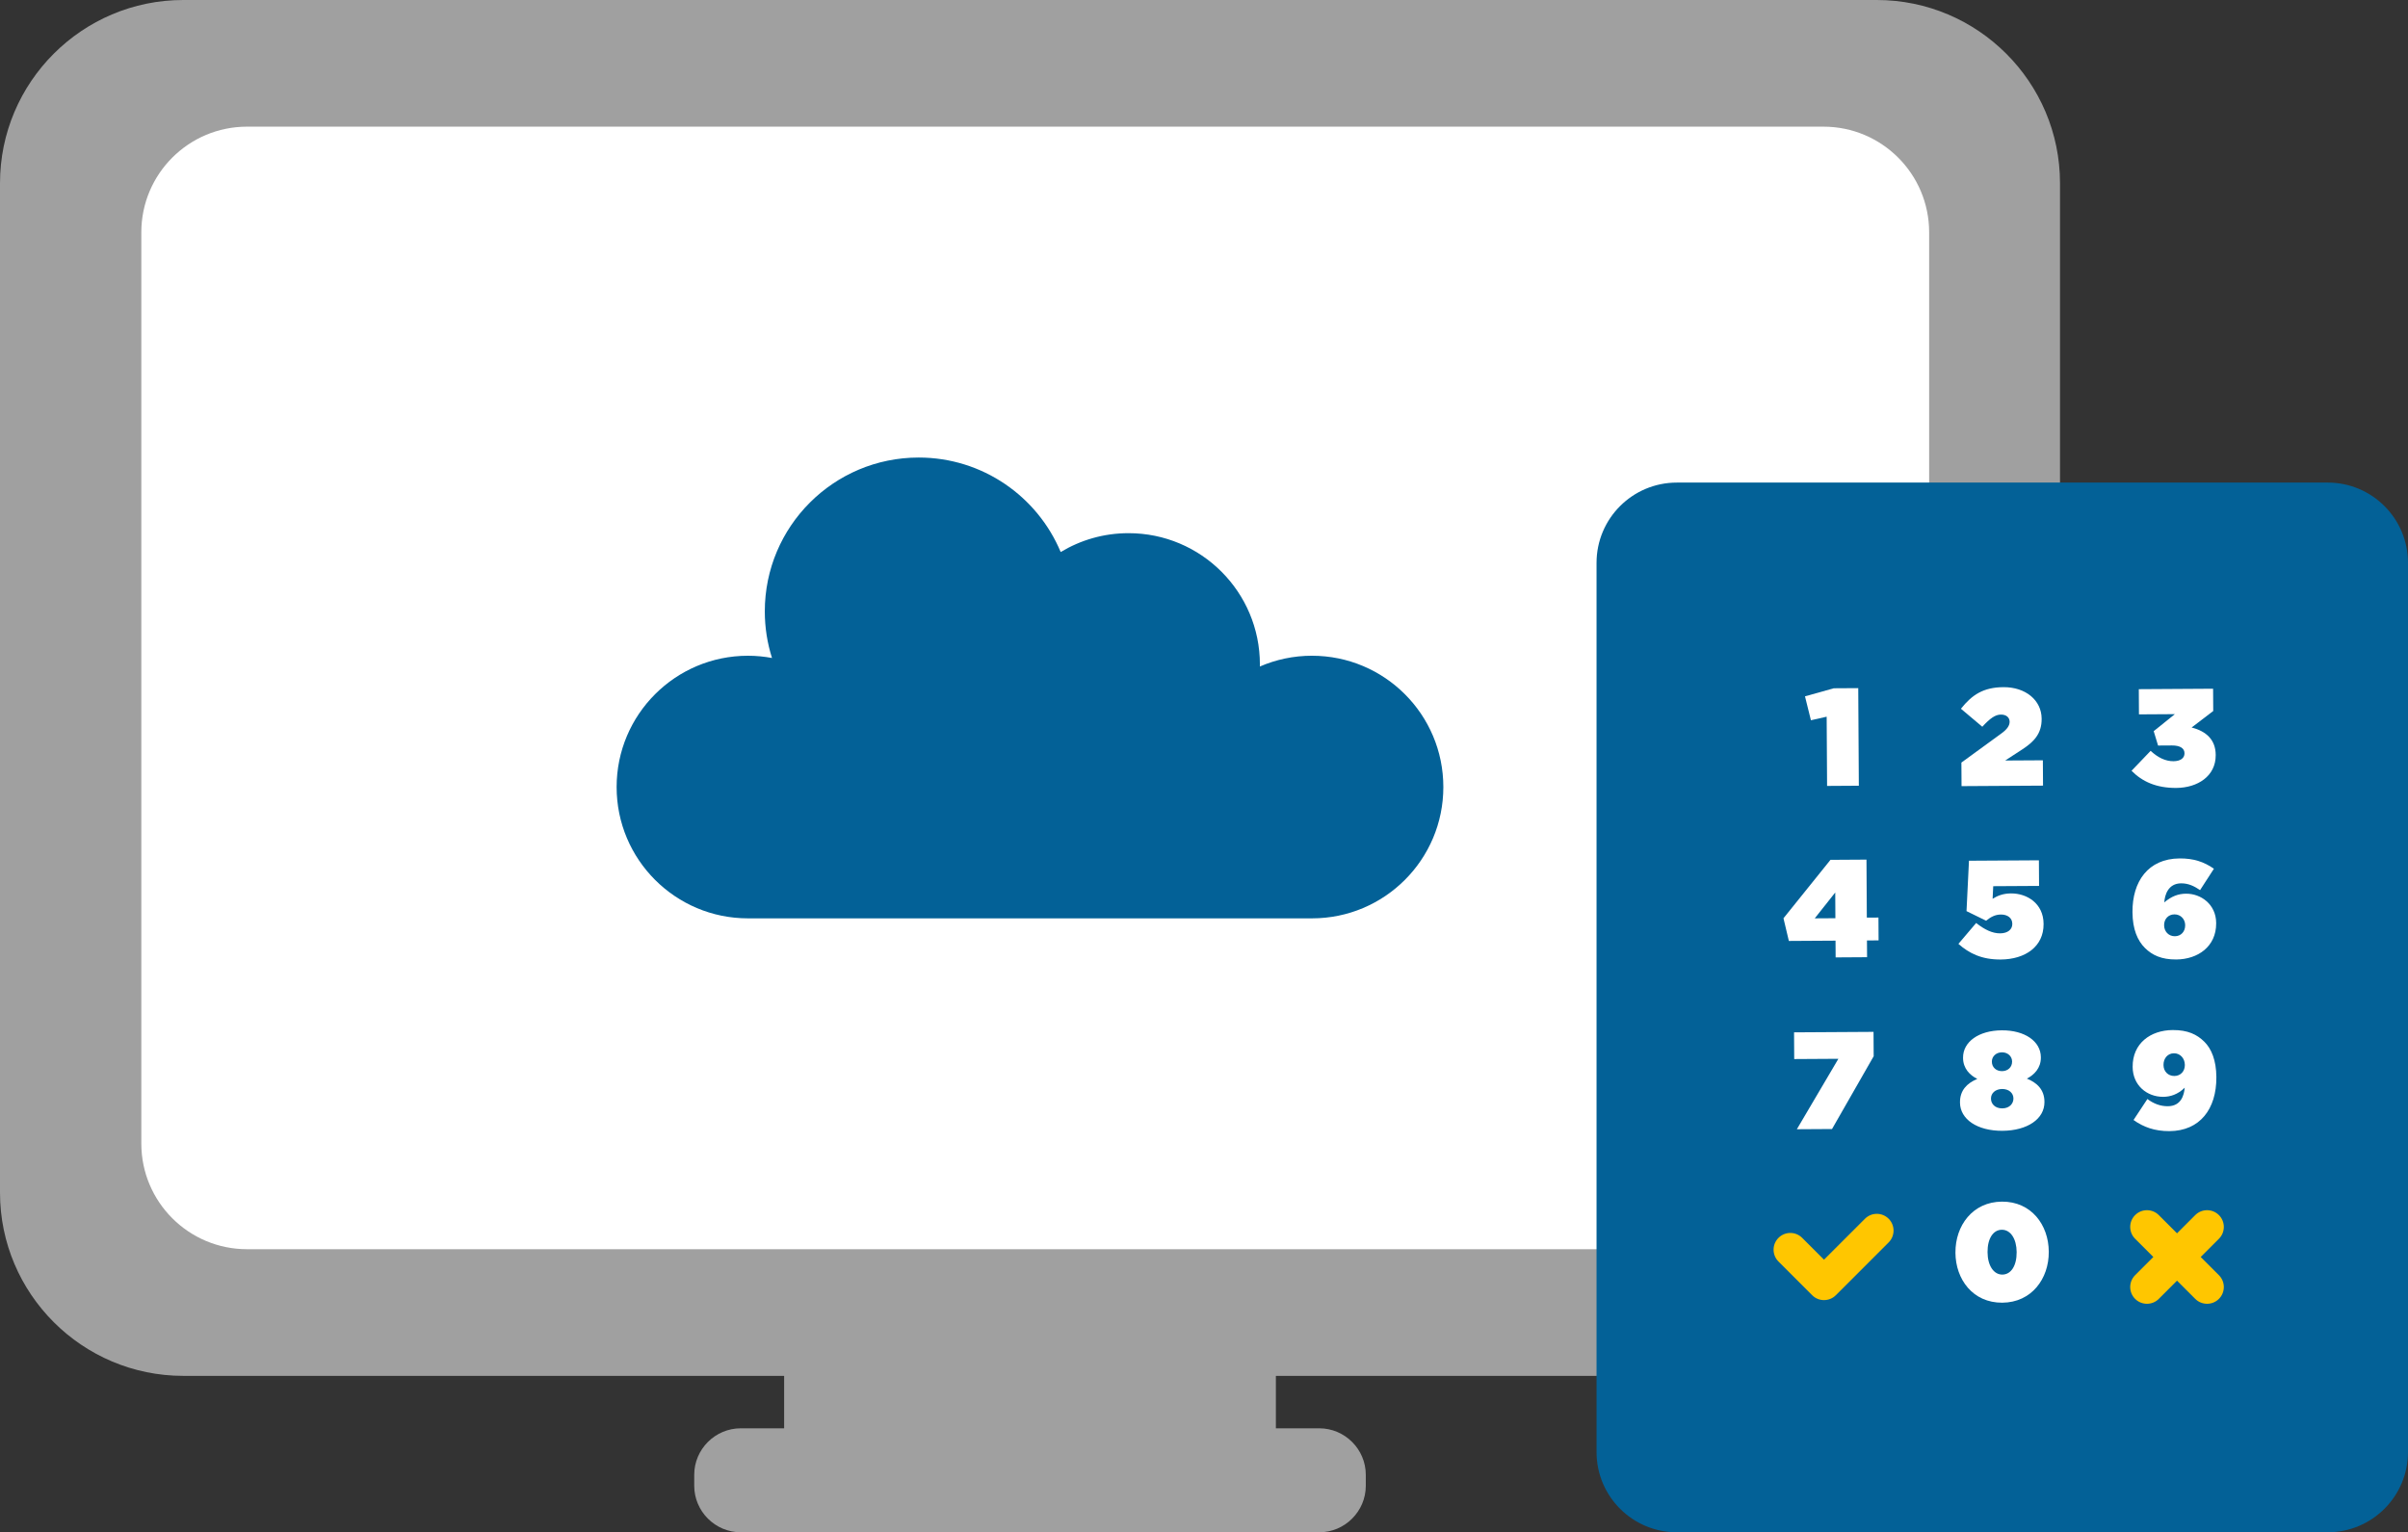 <?xml version="1.0" encoding="UTF-8"?>
<svg id="_レイヤー_2" data-name="レイヤー_2" xmlns="http://www.w3.org/2000/svg" version="1.1" viewBox="0 0 194.811 124">
  <rect x="0" y="0" width="194.811" height="124" fill="#333333" stroke="none"/>
  <!-- Generator: Adobe Illustrator 29.5.1, SVG Export Plug-In . SVG Version: 2.1.0 Build 141)  -->
  <defs>
    <style>
      .st0 {
        fill: #ffc600;
      }

      .st1 {
        fill: #a0a0a0;
      }

      .st2 {
        fill: #fff;
      }

      .st3 {
        fill: #036197;
      }
    </style>
  </defs>
  <g>
    <path class="st1" d="M151.83,0H14.826C6.651,0,0,6.651,0,14.826v81.69c0,8.175,6.651,14.826,14.826,14.826h48.612v4.244h-3.509c-2.071,0-3.765,1.694-3.765,3.765v.884c0,2.071,1.694,3.765,3.765,3.765h46.801c2.071,0,3.765-1.694,3.765-3.765v-.884c0-2.071-1.694-3.765-3.765-3.765h-3.509v-4.244h48.611c8.175,0,14.826-6.651,14.826-14.826V14.826c0-8.175-6.651-14.826-14.826-14.826Z"/>
    <path class="st2" d="M147.518,101.093H19.986c-4.724,0-8.553-3.83-8.553-8.553V18.803c0-4.724,3.83-8.553,8.553-8.553h127.532c4.724,0,8.553,3.83,8.553,8.553v73.737c0,4.724-3.83,8.553-8.553,8.553Z"/>
    <path class="st3" d="M106.144,53.065c-1.5,0-2.926.312-4.22.873.001-.055.004-.11.004-.165,0-5.869-4.758-10.626-10.626-10.626-2.009,0-3.887.558-5.49,1.527-1.879-4.492-6.315-7.648-11.489-7.648-6.875,0-12.449,5.574-12.449,12.449,0,1.315.205,2.582.583,3.772-.631-.117-1.28-.181-1.945-.181-5.868,0-10.626,4.757-10.626,10.626,0,5.869,4.758,10.626,10.626,10.626h45.631c5.868,0,10.626-4.757,10.626-10.626,0-5.869-4.758-10.626-10.626-10.626Z"/>
  </g>
  <g>
    <g>
      <rect class="st3" x="130.633" y="40.523" width="62.709" height="82.008" rx="5.026" ry="5.026"/>
      <path class="st3" d="M188.316,124h-52.658c-3.587,0-6.495-2.908-6.495-6.495V45.548c0-3.587,2.908-6.495,6.495-6.495h52.657c3.587,0,6.495,2.908,6.495,6.495v71.956c0,3.587-2.908,6.495-6.495,6.495ZM135.658,41.992c-1.961,0-3.556,1.595-3.556,3.556v71.956c0,1.961,1.595,3.556,3.556,3.556h52.657c1.961,0,3.557-1.595,3.557-3.556V45.548c0-1.961-1.596-3.556-3.557-3.556h-52.657Z"/>
    </g>
    <path class="st2" d="M147.779,57.999l-1.272.288-.481-1.935,2.331-.653,1.978-.012.048,7.898-2.569.016-.034-5.601Z"/>
    <path class="st2" d="M158.68,61.712l3.226-2.35c.489-.35.677-.654.676-.956-.002-.336-.261-.581-.707-.578-.447.003-.859.285-1.503.984l-1.73-1.457c.898-1.126,1.811-1.736,3.442-1.746,1.788-.011,3.079,1.057,3.088,2.547v.022c.007,1.199-.626,1.852-1.56,2.463l-1.391.905,3.05-.018.013,2.05-6.592.04-.012-1.904Z"/>
    <path class="st2" d="M172.447,62.373l1.543-1.611c.584.545,1.201.844,1.849.84.581-.004.892-.263.89-.633v-.022c-.002-.381-.34-.625-1.032-.621l-1.106.007-.353-1.163,1.712-1.377-2.905.018-.012-2.039,6.01-.037.011,1.804-1.746,1.333c1.175.307,1.939.985,1.946,2.218l0.0.022c.01,1.692-1.459,2.642-3.191,2.652-1.609.01-2.751-.51-3.617-1.389Z"/>
    <path class="st2" d="M148.497,76.123l-3.775.023-.436-1.835,3.802-4.728,2.913-.018.028,4.694.941-.006.011,1.848-.941.006.009,1.355-2.544.016-.008-1.355ZM148.486,74.308l-.012-2.084-1.657,2.094,1.669-.01Z"/>
    <path class="st2" d="M158.44,76.382l1.434-1.689c.676.534,1.305.843,1.943.839.628-.004.984-.331.981-.756v-.022c-.003-.459-.375-.748-.923-.745-.482.003-.828.207-1.196.5l-1.585-.775.199-4.079,5.657-.034.013,2.072-3.708.022-.05,1.02c.413-.26.871-.431,1.487-.435,1.3-.008,2.627.813,2.636,2.46l0.0.022c.011,1.815-1.473,2.854-3.467,2.867-1.523.009-2.546-.489-3.424-1.267Z"/>
    <path class="st2" d="M173.536,76.722c-.597-.59-1.006-1.506-1.015-2.895v-.022c-.015-2.453,1.251-4.321,3.816-4.336,1.12-.007,1.962.268,2.772.834l-1.121,1.732c-.461-.322-.945-.554-1.527-.551-1.064.007-1.327.949-1.368,1.543.59-.497,1.127-.701,1.765-.705,1.199-.007,2.425.859,2.434,2.371v.022c.012,1.893-1.494,2.922-3.23,2.932-1.188.007-1.94-.347-2.526-.926ZM176.784,74.887v-.022c-.003-.47-.353-.872-.868-.869-.516.003-.838.397-.835.868v.022c.003.482.353.883.868.88s.837-.397.835-.879Z"/>
    <path class="st2" d="M148.728,85.683l-3.573.022-.013-2.162,6.43-.039.012,1.972-3.37,5.891-2.845.017,3.359-5.7Z"/>
    <path class="st2" d="M158.567,89.224l-0-.022c-.006-.952.551-1.538,1.4-1.89-.595-.299-1.147-.833-1.153-1.696v-.022c-.008-1.288,1.275-2.204,3.134-2.215,1.86-.011,3.153.888,3.161,2.176l0.0.022c.005.863-.54,1.404-1.132,1.71.797.32,1.417.876,1.422,1.873l0.0.022c.008,1.367-1.375,2.316-3.403,2.329-2.027.012-3.423-.931-3.43-2.287ZM162.889,88.906v-.022c-.002-.426-.363-.76-.912-.756-.549.003-.906.342-.903.767v.022c.002.392.307.782.913.779.605-.004.905-.409.902-.79ZM162.781,85.916v-.022c-.002-.392-.33-.737-.822-.734-.493.003-.816.352-.813.744v.022c.002.437.341.76.822.757s.815-.33.813-.767Z"/>
    <path class="st2" d="M176.746,88.022c-.557.552-1.172.735-1.732.739-1.333.008-2.47-.937-2.479-2.416l-0-.022c-.011-1.871,1.427-2.955,3.242-2.966,1.221-.007,1.962.358,2.56.948.575.568.961,1.507.97,2.851l0.0.022c.015,2.577-1.341,4.344-3.794,4.359-1.199.007-2.12-.334-2.907-.901l1.121-1.698c.518.389,1.068.587,1.65.584,1.087-.006,1.317-.904,1.369-1.498ZM176.757,86.195v-.022c-.003-.515-.364-.939-.88-.936s-.849.42-.846.935v.022c.003.504.364.883.88.88.515-.003.849-.397.846-.879Z"/>
    <path class="st2" d="M158.199,101.377v-.022c-.013-2.162,1.386-4.098,3.761-4.112,2.375-.015,3.776,1.882,3.789,4.044l0.0.022c.013,2.162-1.387,4.097-3.762,4.112-2.375.014-3.776-1.882-3.789-4.044ZM163.15,101.347v-.022c-.007-1.075-.493-1.812-1.199-1.807-.706.004-1.161.724-1.155,1.799l0.0.022c.006,1.075.493,1.812,1.199,1.807.705-.004,1.161-.724,1.154-1.799Z"/>
    <path class="st0" d="M173.692,105.509c-.347,0-.694-.132-.958-.397-.529-.529-.529-1.387 0-1.916l4.864-4.864c.529-.529,1.387-.529,1.916,0,.529.529.529,1.387-0,1.916l-4.864,4.864c-.264.265-.611.397-.958.397Z"/>
    <path class="st0" d="M178.556,105.509c-.347,0-.694-.132-.958-.397l-4.864-4.864c-.529-.529-.529-1.387-0-1.916.529-.529,1.387-.529,1.916,0l4.864,4.864c.529.529.529,1.387 0,1.916-.265.265-.612.397-.958.397Z"/>
    <path class="st0" d="M147.565,105.212c-.347,0-.694-.132-.958-.397l-2.725-2.725c-.529-.529-.529-1.387-0-1.916.529-.529,1.387-.529,1.916,0l1.767,1.766,3.313-3.313c.529-.529,1.387-.529,1.916,0,.529.529.529,1.387,0,1.916l-4.271,4.271c-.264.265-.611.397-.958.397Z"/>
  </g>
</svg>
